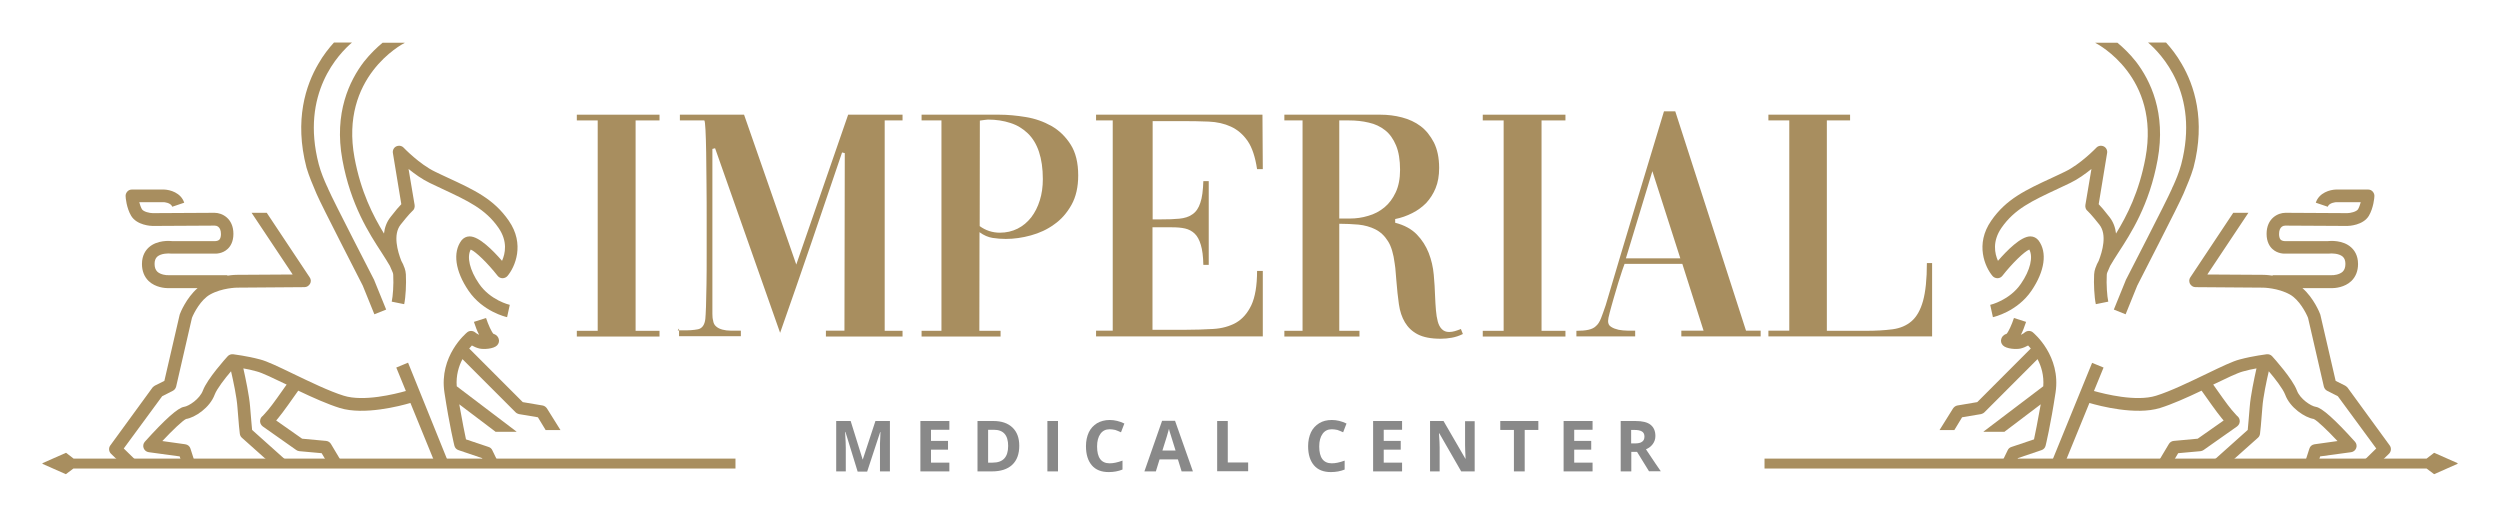 <svg width="184" height="39" viewBox="0 0 184 39" fill="none" xmlns="http://www.w3.org/2000/svg">
<path d="M40.26 30.067C40.185 29.956 40.074 29.869 39.938 29.844L38.475 29.596L34.533 25.65C34.607 25.563 34.669 25.489 34.731 25.427C34.88 25.514 35.078 25.601 35.277 25.65C35.587 25.725 36.33 25.688 36.591 25.415C36.715 25.278 36.764 25.104 36.702 24.931C36.665 24.807 36.566 24.645 36.318 24.571C36.182 24.434 35.934 23.901 35.773 23.404L34.88 23.69C35.004 24.075 35.128 24.385 35.264 24.645C35.128 24.583 35.004 24.496 34.967 24.459C34.793 24.323 34.545 24.323 34.384 24.459C34.297 24.534 32.302 26.196 32.711 28.889C33.083 31.333 33.43 32.747 33.442 32.797C33.479 32.958 33.591 33.082 33.752 33.132L35.475 33.715L35.636 34.05H36.677L36.231 33.132C36.182 33.02 36.082 32.933 35.959 32.896L34.297 32.338C34.211 31.928 34.025 31.035 33.802 29.757L36.492 31.792V31.779H38.004L38.016 31.767L33.616 28.43C33.554 27.636 33.764 26.953 34.037 26.432L37.942 30.34C38.016 30.415 38.103 30.452 38.19 30.477L39.59 30.712L40.161 31.655H41.252L40.26 30.067Z" fill="#A88E5F"/>
<path d="M29.166 27.052L29.872 28.777C29.079 29 26.761 29.584 25.298 29.124C24.257 28.802 22.844 28.119 21.579 27.511C20.501 26.99 19.645 26.581 19.15 26.457C18.133 26.184 17.191 26.085 17.154 26.072C17.005 26.06 16.857 26.109 16.757 26.221C16.609 26.382 15.257 27.884 14.935 28.74C14.7 29.372 13.894 29.894 13.547 29.943C13.101 30.005 12.134 30.874 10.659 32.512C10.547 32.636 10.51 32.822 10.572 32.983C10.634 33.144 10.77 33.256 10.944 33.281L13.225 33.591L13.373 34.062H14.352L14.018 33.02C13.968 32.847 13.819 32.722 13.634 32.698L11.948 32.462C12.691 31.668 13.448 30.948 13.695 30.837C14.34 30.737 15.443 30.018 15.803 29.038C15.964 28.616 16.547 27.859 17.005 27.325C17.166 28.02 17.427 29.236 17.476 29.98C17.563 31.11 17.637 31.904 17.65 31.916C17.662 32.028 17.712 32.139 17.799 32.214L19.856 34.05H21.22L21.232 34.038L18.555 31.643C18.53 31.345 18.468 30.725 18.406 29.919C18.344 29.112 18.071 27.834 17.91 27.114C18.208 27.164 18.555 27.238 18.902 27.338C19.299 27.437 20.166 27.859 21.096 28.305C20.712 28.851 20.042 29.807 19.745 30.154C19.484 30.464 19.373 30.564 19.348 30.601C19.249 30.675 19.174 30.775 19.15 30.911C19.113 31.085 19.187 31.271 19.336 31.383L21.802 33.12C21.864 33.169 21.951 33.194 22.026 33.206L23.674 33.355L24.108 34.087H25.199L24.356 32.673C24.282 32.549 24.145 32.462 23.997 32.45L22.236 32.288L20.327 30.948C20.364 30.899 20.414 30.849 20.464 30.787C20.811 30.378 21.592 29.261 21.951 28.752C23.017 29.261 24.133 29.757 25.013 30.03C26.785 30.576 29.451 29.881 30.207 29.658L32.017 34.087H33.021L30.033 26.692L29.166 27.052Z" fill="#A88E5F"/>
<path d="M11.935 29.162L12.716 28.765C12.84 28.703 12.927 28.591 12.964 28.454L14.129 23.392C14.278 23.02 14.774 22.065 15.456 21.68C16.336 21.184 17.427 21.171 17.439 21.171L22.41 21.134C22.583 21.134 22.732 21.035 22.819 20.886C22.906 20.737 22.893 20.551 22.794 20.415L19.633 15.662H18.517L21.542 20.203L17.427 20.228C17.402 20.228 17.129 20.228 16.733 20.29V20.253H12.419C12.419 20.253 12.406 20.253 12.394 20.253C12.245 20.266 11.811 20.216 11.576 19.993C11.44 19.856 11.377 19.67 11.377 19.422C11.377 19.186 11.44 19.012 11.576 18.888C11.861 18.64 12.406 18.64 12.592 18.665C12.617 18.665 12.63 18.665 12.654 18.665H15.753C15.89 18.677 16.373 18.677 16.745 18.33C16.943 18.156 17.179 17.809 17.179 17.213C17.179 16.072 16.348 15.662 15.79 15.662L11.241 15.687C11.018 15.687 10.572 15.588 10.448 15.402C10.361 15.253 10.299 15.055 10.249 14.881H12.059C12.059 14.881 12.568 14.906 12.679 15.216L13.559 14.918C13.311 14.174 12.505 13.963 12.072 13.95H9.704C9.58 13.95 9.456 14 9.369 14.099C9.283 14.198 9.233 14.322 9.245 14.447C9.245 14.533 9.307 15.303 9.654 15.886C10.076 16.581 11.105 16.63 11.241 16.63L15.803 16.605C15.914 16.605 16.262 16.655 16.262 17.226C16.262 17.362 16.237 17.548 16.137 17.648C16.038 17.735 15.877 17.747 15.84 17.747C15.828 17.747 15.828 17.747 15.828 17.747C15.815 17.747 15.79 17.747 15.778 17.747H12.691C12.481 17.722 11.576 17.66 10.968 18.194C10.733 18.404 10.448 18.777 10.448 19.434C10.448 19.943 10.621 20.377 10.944 20.687C11.44 21.159 12.146 21.209 12.382 21.209C12.406 21.209 12.431 21.209 12.444 21.209H14.539C13.708 21.928 13.262 23.045 13.249 23.095C13.237 23.119 13.237 23.132 13.225 23.157L12.097 28.033L11.402 28.38C11.34 28.417 11.278 28.467 11.229 28.517L8.117 32.785C7.981 32.971 8.006 33.231 8.167 33.393L8.874 34.075H10.175L10.188 34.063L9.109 33.008L11.935 29.162Z" fill="#A88E5F"/>
<path d="M25.199 11.754C25.806 15.092 27.182 17.201 28.087 18.59C28.323 18.963 28.533 19.285 28.695 19.571C28.781 19.782 28.856 19.955 28.905 20.055C28.93 20.117 28.942 20.191 28.942 20.241C28.98 20.948 28.918 21.804 28.831 22.201L29.748 22.387C29.86 21.866 29.909 20.898 29.872 20.191C29.86 20.03 29.835 19.881 29.773 19.707C29.773 19.707 29.773 19.695 29.761 19.695C29.711 19.534 29.637 19.372 29.537 19.198C29.265 18.504 28.905 17.263 29.488 16.531C30.095 15.762 30.318 15.563 30.343 15.538C30.48 15.439 30.541 15.265 30.517 15.092L30.07 12.437C30.517 12.796 31.062 13.193 31.632 13.466C31.955 13.615 32.264 13.764 32.55 13.9C34.459 14.794 35.723 15.377 36.69 16.767C37.384 17.772 37.186 18.665 36.95 19.198C36.281 18.429 35.264 17.399 34.57 17.399H34.558C34.322 17.399 34.111 17.511 33.963 17.697C33.306 18.578 33.504 19.955 34.483 21.395C35.525 22.933 37.248 23.33 37.322 23.343L37.52 22.437C37.508 22.437 36.082 22.102 35.252 20.873C34.57 19.881 34.347 18.913 34.645 18.367C35.016 18.516 35.897 19.372 36.628 20.303C36.715 20.414 36.851 20.477 36.987 20.477C37.124 20.477 37.26 20.414 37.347 20.315C37.905 19.658 38.648 17.97 37.446 16.245C36.343 14.645 34.917 13.987 32.934 13.069C32.649 12.933 32.339 12.796 32.017 12.635C30.876 12.089 29.723 10.886 29.711 10.873C29.575 10.724 29.352 10.687 29.166 10.774C28.98 10.861 28.88 11.072 28.918 11.27L29.537 15.03C29.376 15.191 29.128 15.476 28.744 15.973C28.459 16.332 28.31 16.754 28.261 17.189C27.455 15.873 26.562 14.136 26.091 11.605C25 5.674 29.587 3.255 29.785 3.156L29.773 3.143H28.162C27.74 3.491 27.257 3.95 26.785 4.545C25.732 5.923 24.567 8.305 25.199 11.754Z" fill="#A88E5F"/>
<path d="M23.203 14.037C23.24 14.124 23.277 14.198 23.302 14.273C23.687 15.178 26.488 20.588 26.699 21.022L27.554 23.132L28.422 22.784L27.554 20.65C27.554 20.638 27.542 20.625 27.542 20.613C27.517 20.551 24.542 14.806 24.158 13.913C24.133 13.838 24.096 13.764 24.046 13.665C23.872 13.28 23.625 12.709 23.463 12.101C22.087 6.853 24.976 3.925 25.905 3.131H24.579C24.22 3.528 23.798 4.049 23.426 4.707C22.521 6.245 21.641 8.826 22.558 12.337C22.757 13.007 23.03 13.627 23.203 14.037Z" fill="#A88E5F"/>
<path d="M63.118 34.695L62.225 31.792H62.2C62.238 32.388 62.25 32.785 62.25 32.971V34.695H61.544V30.986H62.609L63.49 33.815H63.502L64.432 30.986H65.498V34.695H64.766V32.946C64.766 32.859 64.766 32.772 64.766 32.661C64.766 32.549 64.779 32.264 64.804 31.805H64.779L63.824 34.708H63.118V34.695Z" fill="#898989"/>
<path d="M69.873 34.695H67.741V30.986H69.873V31.631H68.522V32.45H69.774V33.095H68.522V34.05H69.873V34.695Z" fill="#898989"/>
<path d="M75.018 32.809C75.018 33.417 74.844 33.889 74.497 34.212C74.15 34.534 73.654 34.695 72.997 34.695H71.944V30.986H73.109C73.716 30.986 74.187 31.147 74.522 31.47C74.857 31.792 75.018 32.239 75.018 32.809ZM74.2 32.822C74.2 32.028 73.853 31.631 73.146 31.631H72.725V34.05H73.059C73.828 34.05 74.2 33.641 74.2 32.822Z" fill="#898989"/>
<path d="M77.088 34.695V30.986H77.869V34.695H77.088Z" fill="#898989"/>
<path d="M81.674 31.593C81.377 31.593 81.154 31.705 80.993 31.928C80.831 32.152 80.745 32.462 80.745 32.859C80.745 33.69 81.055 34.1 81.674 34.1C81.935 34.1 82.245 34.038 82.616 33.901V34.559C82.306 34.683 81.972 34.745 81.6 34.745C81.067 34.745 80.645 34.584 80.36 34.249C80.075 33.914 79.927 33.455 79.927 32.834C79.927 32.45 80.001 32.115 80.137 31.817C80.274 31.532 80.484 31.308 80.745 31.147C81.005 30.998 81.315 30.911 81.674 30.911C82.034 30.911 82.393 30.998 82.753 31.172L82.505 31.817C82.368 31.755 82.232 31.693 82.083 31.643C81.947 31.618 81.811 31.593 81.674 31.593Z" fill="#898989"/>
<path d="M86.967 34.695L86.695 33.814H85.343L85.071 34.695H84.228L85.529 30.973H86.484L87.798 34.695H86.967ZM86.521 33.157C86.273 32.363 86.137 31.904 86.1 31.804C86.062 31.705 86.05 31.618 86.038 31.556C85.988 31.767 85.827 32.313 85.554 33.157H86.521Z" fill="#898989"/>
<path d="M89.583 34.695V30.986H90.364V34.038H91.864V34.683H89.583V34.695Z" fill="#898989"/>
<path d="M98.024 31.593C97.727 31.593 97.504 31.705 97.343 31.928C97.181 32.152 97.095 32.462 97.095 32.859C97.095 33.69 97.405 34.1 98.024 34.1C98.285 34.1 98.595 34.038 98.966 33.901V34.559C98.657 34.683 98.322 34.745 97.95 34.745C97.417 34.745 96.996 34.584 96.71 34.249C96.425 33.914 96.277 33.455 96.277 32.834C96.277 32.45 96.351 32.115 96.487 31.817C96.624 31.532 96.834 31.308 97.095 31.147C97.355 30.986 97.665 30.911 98.024 30.911C98.384 30.911 98.743 30.998 99.103 31.172L98.855 31.817C98.719 31.755 98.582 31.693 98.433 31.643C98.297 31.618 98.161 31.593 98.024 31.593Z" fill="#898989"/>
<path d="M103.193 34.695H101.061V30.986H103.193V31.631H101.842V32.45H103.094V33.095H101.842V34.05H103.193V34.695Z" fill="#898989"/>
<path d="M108.548 34.695H107.544L105.933 31.891H105.908C105.945 32.388 105.958 32.735 105.958 32.946V34.695H105.251V30.986H106.243L107.854 33.765H107.867C107.842 33.281 107.829 32.946 107.829 32.747V30.998H108.536V34.695H108.548Z" fill="#898989"/>
<path d="M112.205 34.695H111.424V31.643H110.42V30.986H113.222V31.643H112.218V34.695H112.205Z" fill="#898989"/>
<path d="M117.213 34.695H115.081V30.986H117.213V31.631H115.862V32.45H117.114V33.095H115.862V34.05H117.213V34.695Z" fill="#898989"/>
<path d="M120.064 33.269V34.695H119.283V30.986H120.362C120.87 30.986 121.242 31.072 121.477 31.259C121.713 31.445 121.837 31.718 121.837 32.09C121.837 32.313 121.775 32.499 121.651 32.673C121.527 32.847 121.366 32.971 121.143 33.07C121.7 33.901 122.06 34.447 122.233 34.683H121.366L120.486 33.256H120.064V33.269ZM120.064 32.636H120.312C120.56 32.636 120.746 32.599 120.858 32.512C120.981 32.425 121.031 32.301 121.031 32.127C121.031 31.953 120.969 31.829 120.845 31.755C120.721 31.68 120.535 31.643 120.287 31.643H120.052V32.636H120.064Z" fill="#898989"/>
<path d="M42.454 8.441H48.54V8.863H46.78V24.348H48.54V24.769H42.454V24.348H43.991V8.863H42.454V8.441Z" fill="#A88E5F"/>
<path d="M49.978 24.174V24.323H49.879L49.978 24.174ZM54.527 24.757V24.335H54.354C54.156 24.335 53.957 24.335 53.759 24.335C53.56 24.335 53.362 24.31 53.176 24.261C52.99 24.211 52.829 24.137 52.705 24.025C52.569 23.913 52.507 23.764 52.482 23.578C52.445 23.454 52.432 23.28 52.432 23.094C52.432 22.896 52.432 22.561 52.432 22.089V10.96L52.631 10.91L57.416 24.496C58.197 22.275 58.965 20.067 59.721 17.858C60.477 15.65 61.233 13.429 61.977 11.22L62.176 11.27L62.151 24.335H60.787V24.769H66.427V24.348H65.113V8.863H66.427V8.441H62.424L58.606 19.471L54.763 8.441H50.04V8.863H51.837C51.875 8.9 51.9 9.124 51.924 9.558C51.949 9.992 51.962 10.55 51.974 11.233C51.986 11.915 51.986 12.697 51.999 13.565C52.011 14.434 52.011 15.327 52.011 16.221C52.011 17.052 52.011 17.871 52.011 18.677C52.011 19.484 52.011 20.216 51.999 20.873C51.986 21.531 51.974 22.102 51.962 22.561C51.949 23.02 51.924 23.33 51.912 23.479C51.862 23.913 51.676 24.174 51.367 24.236C51.044 24.298 50.685 24.323 50.276 24.31H49.978V24.744H54.527V24.757Z" fill="#A88E5F"/>
<path d="M72.08 24.348H73.642V24.769H67.828V24.348H69.291V8.863H67.828V8.441H73.543C74.162 8.441 74.819 8.503 75.501 8.615C76.183 8.727 76.815 8.95 77.385 9.272C77.956 9.595 78.427 10.054 78.798 10.637C79.17 11.22 79.356 11.977 79.356 12.908C79.356 13.752 79.195 14.484 78.86 15.079C78.526 15.675 78.104 16.159 77.584 16.518C77.075 16.891 76.505 17.151 75.873 17.325C75.241 17.499 74.633 17.585 74.026 17.585C73.704 17.585 73.382 17.561 73.059 17.511C72.737 17.461 72.415 17.325 72.092 17.089L72.08 24.348ZM72.105 16.642C72.551 16.965 73.047 17.126 73.592 17.126C74.063 17.126 74.497 17.027 74.894 16.829C75.29 16.63 75.613 16.357 75.898 15.997C76.171 15.637 76.381 15.228 76.53 14.744C76.679 14.273 76.753 13.752 76.753 13.181C76.753 12.399 76.654 11.729 76.468 11.171C76.282 10.613 76.009 10.166 75.65 9.818C75.29 9.471 74.869 9.21 74.361 9.049C73.865 8.888 73.32 8.801 72.712 8.801C72.662 8.801 72.588 8.813 72.477 8.826C72.365 8.838 72.253 8.863 72.117 8.875L72.105 16.642Z" fill="#A88E5F"/>
<path d="M84.835 24.273H87.203C87.947 24.273 88.653 24.248 89.298 24.211C89.942 24.174 90.5 24.012 90.971 23.752C91.442 23.479 91.814 23.057 92.099 22.462C92.372 21.878 92.521 21.035 92.521 19.943H92.942V24.757H80.67V24.335H81.897V8.863H80.67V8.441H92.917L92.942 12.449H92.521C92.384 11.555 92.161 10.861 91.826 10.377C91.492 9.893 91.083 9.545 90.599 9.322C90.116 9.099 89.57 8.975 88.963 8.95C88.356 8.925 87.699 8.913 86.992 8.913H84.835V16.146H85.467C85.976 16.146 86.422 16.134 86.794 16.096C87.178 16.059 87.5 15.96 87.761 15.774C88.021 15.6 88.219 15.315 88.343 14.93C88.48 14.546 88.542 14.012 88.566 13.33H88.963V19.496H88.566C88.554 18.876 88.492 18.38 88.38 18.02C88.269 17.648 88.12 17.375 87.922 17.188C87.724 17.002 87.488 16.878 87.215 16.816C86.942 16.754 86.62 16.729 86.261 16.729H84.823V24.273H84.835Z" fill="#A88E5F"/>
<path d="M98.57 24.348H100.057V24.769H94.529V24.348H95.868V8.863H94.529V8.441H101.594C102.127 8.441 102.66 8.503 103.181 8.64C103.702 8.776 104.16 8.987 104.557 9.285C104.954 9.583 105.276 9.992 105.536 10.488C105.784 10.985 105.921 11.605 105.921 12.362C105.921 12.933 105.834 13.429 105.66 13.851C105.487 14.273 105.251 14.633 104.966 14.943C104.669 15.24 104.334 15.489 103.937 15.687C103.541 15.886 103.131 16.035 102.685 16.121V16.394C103.367 16.568 103.9 16.866 104.284 17.263C104.669 17.66 104.954 18.119 105.152 18.615C105.35 19.124 105.474 19.657 105.524 20.216C105.573 20.774 105.611 21.308 105.623 21.816C105.635 22.176 105.66 22.511 105.685 22.834C105.71 23.156 105.759 23.429 105.821 23.665C105.883 23.901 105.982 24.087 106.119 24.223C106.255 24.36 106.429 24.434 106.652 24.434C106.801 24.434 106.937 24.41 107.073 24.372C107.21 24.335 107.334 24.285 107.47 24.236C107.482 24.236 107.507 24.223 107.52 24.211L107.668 24.583C107.396 24.72 107.123 24.806 106.85 24.856C106.578 24.906 106.305 24.931 106.032 24.931C105.313 24.931 104.755 24.819 104.346 24.608C103.937 24.397 103.627 24.099 103.404 23.727C103.181 23.355 103.032 22.908 102.958 22.387C102.884 21.866 102.822 21.283 102.772 20.65C102.76 20.451 102.735 20.253 102.722 20.042C102.71 19.831 102.685 19.608 102.648 19.384C102.561 18.69 102.4 18.131 102.152 17.747C101.904 17.35 101.594 17.064 101.222 16.878C100.851 16.692 100.442 16.58 99.983 16.531C99.524 16.494 99.053 16.469 98.57 16.469V24.348V24.348ZM98.57 8.863V16.084H99.351C99.809 16.084 100.256 16.022 100.702 15.886C101.148 15.761 101.545 15.551 101.892 15.265C102.239 14.98 102.512 14.608 102.722 14.161C102.933 13.714 103.045 13.156 103.045 12.511C103.045 11.779 102.946 11.171 102.747 10.699C102.549 10.228 102.289 9.856 101.941 9.583C101.594 9.31 101.198 9.124 100.739 9.024C100.28 8.913 99.797 8.863 99.276 8.863H98.57V8.863Z" fill="#A88E5F"/>
<path d="M109.131 8.441H115.217V8.863H113.457V24.348H115.217V24.769H109.131V24.348H110.668V8.863H109.131V8.441Z" fill="#A88E5F"/>
<path d="M116.023 24.348C116.383 24.348 116.68 24.323 116.903 24.273C117.126 24.224 117.325 24.137 117.461 24C117.61 23.876 117.734 23.678 117.833 23.429C117.932 23.181 118.044 22.859 118.18 22.462C118.887 20.079 119.593 17.697 120.312 15.327C121.031 12.958 121.75 10.575 122.469 8.193H123.299L128.506 24.335H129.584V24.757H123.746V24.335H125.382L123.82 19.422H119.568L119.395 19.906C119.308 20.154 119.221 20.464 119.097 20.836C118.986 21.209 118.874 21.581 118.763 21.965C118.651 22.338 118.564 22.685 118.477 22.995C118.391 23.305 118.354 23.516 118.354 23.628C118.354 23.826 118.428 23.975 118.589 24.062C118.738 24.161 118.924 24.224 119.134 24.273C119.345 24.31 119.568 24.335 119.779 24.335C119.99 24.335 120.176 24.335 120.3 24.335H120.349V24.757H116.023V24.348V24.348ZM119.667 19.012H123.671L121.614 12.598L119.667 19.012Z" fill="#A88E5F"/>
<path d="M142.203 19.347V24.757H130.154V24.335H131.691V8.863H130.154V8.441H136.166V8.863H134.456V24.348H137.319C138.063 24.348 138.72 24.31 139.29 24.236C139.848 24.161 140.319 23.963 140.691 23.64C141.063 23.318 141.348 22.821 141.534 22.151C141.72 21.481 141.819 20.551 141.819 19.36H142.203V19.347Z" fill="#A88E5F"/>
<path fill-rule="evenodd" clip-rule="evenodd" d="M3.122 34.137L4.833 34.894C4.845 34.894 4.857 34.894 4.857 34.894L5.403 34.484H54.131V33.752H5.415L4.87 33.331C4.857 33.331 4.845 33.331 4.845 33.331L3.134 34.087C3.122 34.112 3.122 34.112 3.122 34.137Z" fill="#A88E5F"/>
<path d="M143.74 30.067C143.815 29.956 143.926 29.869 144.062 29.844L145.525 29.596L149.467 25.65C149.393 25.563 149.331 25.489 149.269 25.427C149.12 25.514 148.922 25.601 148.723 25.65C148.413 25.725 147.67 25.688 147.409 25.415C147.285 25.278 147.236 25.104 147.298 24.931C147.335 24.807 147.434 24.645 147.682 24.571C147.818 24.434 148.066 23.901 148.227 23.404L149.12 23.69C148.996 24.075 148.872 24.385 148.736 24.645C148.872 24.583 148.996 24.496 149.033 24.459C149.207 24.323 149.455 24.323 149.616 24.459C149.703 24.534 151.698 26.196 151.289 28.889C150.917 31.333 150.57 32.747 150.558 32.797C150.521 32.958 150.409 33.082 150.248 33.132L148.525 33.715L148.364 34.05H147.323L147.769 33.132C147.818 33.02 147.918 32.933 148.042 32.896L149.703 32.338C149.789 31.928 149.975 31.035 150.198 29.757L147.509 31.792V31.779H145.996L145.984 31.767L150.384 28.43C150.446 27.636 150.236 26.953 149.963 26.432L146.058 30.34C145.984 30.415 145.897 30.452 145.81 30.477L144.41 30.712L143.839 31.655H142.749L143.74 30.067Z" fill="#A88E5F"/>
<path d="M154.822 27.052L154.115 28.777C154.909 29 157.227 29.584 158.69 29.124C159.731 28.802 161.144 28.119 162.408 27.511C163.487 26.99 164.342 26.581 164.838 26.457C165.854 26.184 166.796 26.085 166.834 26.072C166.982 26.06 167.131 26.109 167.23 26.221C167.379 26.382 168.73 27.884 169.052 28.74C169.288 29.372 170.094 29.894 170.441 29.943C170.887 30.005 171.854 30.874 173.329 32.512C173.441 32.636 173.478 32.822 173.416 32.983C173.354 33.144 173.217 33.256 173.044 33.281L170.763 33.591L170.614 34.062H169.635L169.97 33.02C170.019 32.847 170.168 32.722 170.354 32.698L172.04 32.462C171.296 31.668 170.54 30.948 170.292 30.837C169.647 30.737 168.544 30.018 168.185 29.038C168.024 28.616 167.441 27.859 166.982 27.325C166.821 28.02 166.561 29.236 166.511 29.98C166.425 31.11 166.35 31.904 166.338 31.916C166.325 32.028 166.276 32.139 166.189 32.214L164.131 34.05H162.768L162.755 34.038L165.433 31.643C165.458 31.345 165.52 30.725 165.582 29.919C165.644 29.112 165.916 27.834 166.077 27.114C165.78 27.164 165.433 27.238 165.086 27.338C164.689 27.437 163.821 27.859 162.892 28.305C163.276 28.851 163.945 29.807 164.243 30.154C164.503 30.464 164.615 30.564 164.64 30.601C164.739 30.675 164.813 30.775 164.838 30.911C164.875 31.085 164.801 31.271 164.652 31.383L162.185 33.12C162.123 33.169 162.036 33.194 161.962 33.206L160.313 33.355L159.88 34.087H158.789L159.632 32.673C159.706 32.549 159.842 32.462 159.991 32.45L161.751 32.288L163.66 30.948C163.623 30.899 163.574 30.849 163.524 30.787C163.177 30.378 162.396 29.261 162.036 28.752C160.97 29.261 159.855 29.757 158.975 30.03C157.202 30.576 154.537 29.881 153.781 29.658L151.971 34.087H150.967L153.979 26.705L154.822 27.052Z" fill="#A88E5F"/>
<path d="M172.065 29.162L171.284 28.765C171.16 28.703 171.073 28.591 171.036 28.454L169.871 23.392C169.722 23.02 169.226 22.065 168.544 21.68C167.664 21.184 166.573 21.171 166.561 21.171L161.59 21.134C161.417 21.134 161.268 21.035 161.181 20.886C161.107 20.737 161.107 20.551 161.206 20.415L164.367 15.662H165.482L162.458 20.203L166.573 20.228C166.598 20.228 166.871 20.228 167.267 20.29V20.253H171.581C171.581 20.253 171.594 20.253 171.606 20.253C171.755 20.266 172.189 20.216 172.424 19.993C172.561 19.856 172.622 19.67 172.622 19.422C172.622 19.186 172.561 19.012 172.424 18.888C172.139 18.64 171.594 18.64 171.408 18.665C171.383 18.665 171.371 18.665 171.346 18.665H168.247C168.11 18.677 167.627 18.677 167.255 18.33C167.057 18.156 166.821 17.809 166.821 17.213C166.821 16.072 167.652 15.662 168.21 15.662L172.759 15.687C172.982 15.687 173.428 15.588 173.552 15.402C173.639 15.253 173.701 15.055 173.751 14.881H171.941C171.941 14.881 171.432 14.906 171.321 15.216L170.441 14.918C170.689 14.174 171.494 13.963 171.928 13.95H174.296C174.42 13.95 174.544 14 174.631 14.099C174.717 14.198 174.767 14.322 174.755 14.447C174.755 14.533 174.693 15.303 174.346 15.886C173.924 16.581 172.895 16.63 172.759 16.63L168.197 16.605C168.086 16.605 167.739 16.655 167.739 17.226C167.739 17.362 167.763 17.548 167.862 17.648C167.962 17.735 168.123 17.747 168.16 17.747C168.172 17.747 168.172 17.747 168.172 17.747C168.185 17.747 168.21 17.747 168.222 17.747H171.309C171.519 17.722 172.424 17.66 173.032 18.194C173.267 18.404 173.552 18.777 173.552 19.434C173.552 19.943 173.379 20.377 173.056 20.687C172.561 21.159 171.854 21.209 171.618 21.209C171.594 21.209 171.569 21.209 171.556 21.209H169.462C170.292 21.928 170.738 23.045 170.751 23.095C170.763 23.119 170.763 23.132 170.776 23.157L171.904 28.033L172.598 28.38C172.66 28.417 172.722 28.467 172.771 28.517L175.883 32.785C176.019 32.971 175.994 33.231 175.833 33.393L175.126 34.075H173.825L173.812 34.063L174.891 33.008L172.065 29.162Z" fill="#A88E5F"/>
<path d="M158.801 11.754C158.194 15.092 156.818 17.201 155.913 18.59C155.677 18.963 155.467 19.285 155.306 19.571C155.219 19.782 155.144 19.955 155.095 20.055C155.07 20.117 155.058 20.191 155.058 20.241C155.02 20.948 155.082 21.804 155.169 22.201L154.252 22.387C154.14 21.866 154.091 20.898 154.128 20.191C154.14 20.03 154.165 19.881 154.227 19.707C154.227 19.707 154.227 19.695 154.239 19.695C154.289 19.534 154.363 19.372 154.463 19.198C154.735 18.504 155.095 17.263 154.512 16.531C153.905 15.762 153.682 15.563 153.657 15.538C153.521 15.439 153.459 15.265 153.483 15.092L153.93 12.437C153.483 12.796 152.938 13.193 152.368 13.466C152.045 13.615 151.736 13.764 151.45 13.9C149.541 14.794 148.277 15.377 147.31 16.767C146.616 17.772 146.814 18.665 147.05 19.198C147.719 18.429 148.736 17.399 149.43 17.399H149.442C149.678 17.399 149.889 17.511 150.037 17.697C150.694 18.578 150.496 19.955 149.517 21.395C148.475 22.933 146.752 23.33 146.678 23.343L146.48 22.437C146.492 22.437 147.918 22.102 148.748 20.873C149.43 19.881 149.653 18.913 149.356 18.367C148.984 18.516 148.104 19.372 147.372 20.303C147.285 20.414 147.149 20.477 147.013 20.477C146.876 20.477 146.74 20.414 146.653 20.315C146.095 19.658 145.352 17.97 146.554 16.245C147.657 14.645 149.083 13.987 151.066 13.069C151.351 12.933 151.661 12.796 151.983 12.635C153.124 12.089 154.277 10.886 154.289 10.873C154.425 10.724 154.649 10.687 154.834 10.774C155.02 10.861 155.12 11.072 155.082 11.27L154.463 15.03C154.624 15.191 154.872 15.476 155.256 15.973C155.541 16.332 155.69 16.754 155.739 17.189C156.545 15.873 157.438 14.136 157.909 11.605C158.999 5.674 154.413 3.255 154.215 3.156L154.227 3.143H155.839C156.26 3.491 156.743 3.95 157.214 4.545C158.268 5.923 159.433 8.305 158.801 11.754Z" fill="#A88E5F"/>
<path d="M160.797 14.037C160.76 14.124 160.722 14.198 160.698 14.273C160.313 15.178 157.512 20.588 157.301 21.022L156.446 23.132L155.578 22.784L156.446 20.65C156.446 20.638 156.458 20.625 156.458 20.613C156.483 20.551 159.458 14.806 159.842 13.913C159.867 13.838 159.904 13.764 159.954 13.665C160.127 13.28 160.375 12.709 160.537 12.101C161.912 6.853 159.024 3.925 158.095 3.131H159.421C159.78 3.528 160.202 4.049 160.574 4.707C161.479 6.245 162.359 8.826 161.441 12.337C161.243 13.007 160.97 13.627 160.797 14.037Z" fill="#A88E5F"/>
<path fill-rule="evenodd" clip-rule="evenodd" d="M180.878 34.137L179.167 34.894C179.155 34.894 179.143 34.894 179.143 34.894L178.597 34.484H129.869V33.752H178.597L179.143 33.331C179.155 33.331 179.167 33.331 179.167 33.331L180.878 34.087C180.878 34.112 180.878 34.112 180.878 34.137Z" fill="#A88E5F"/>
</svg>
